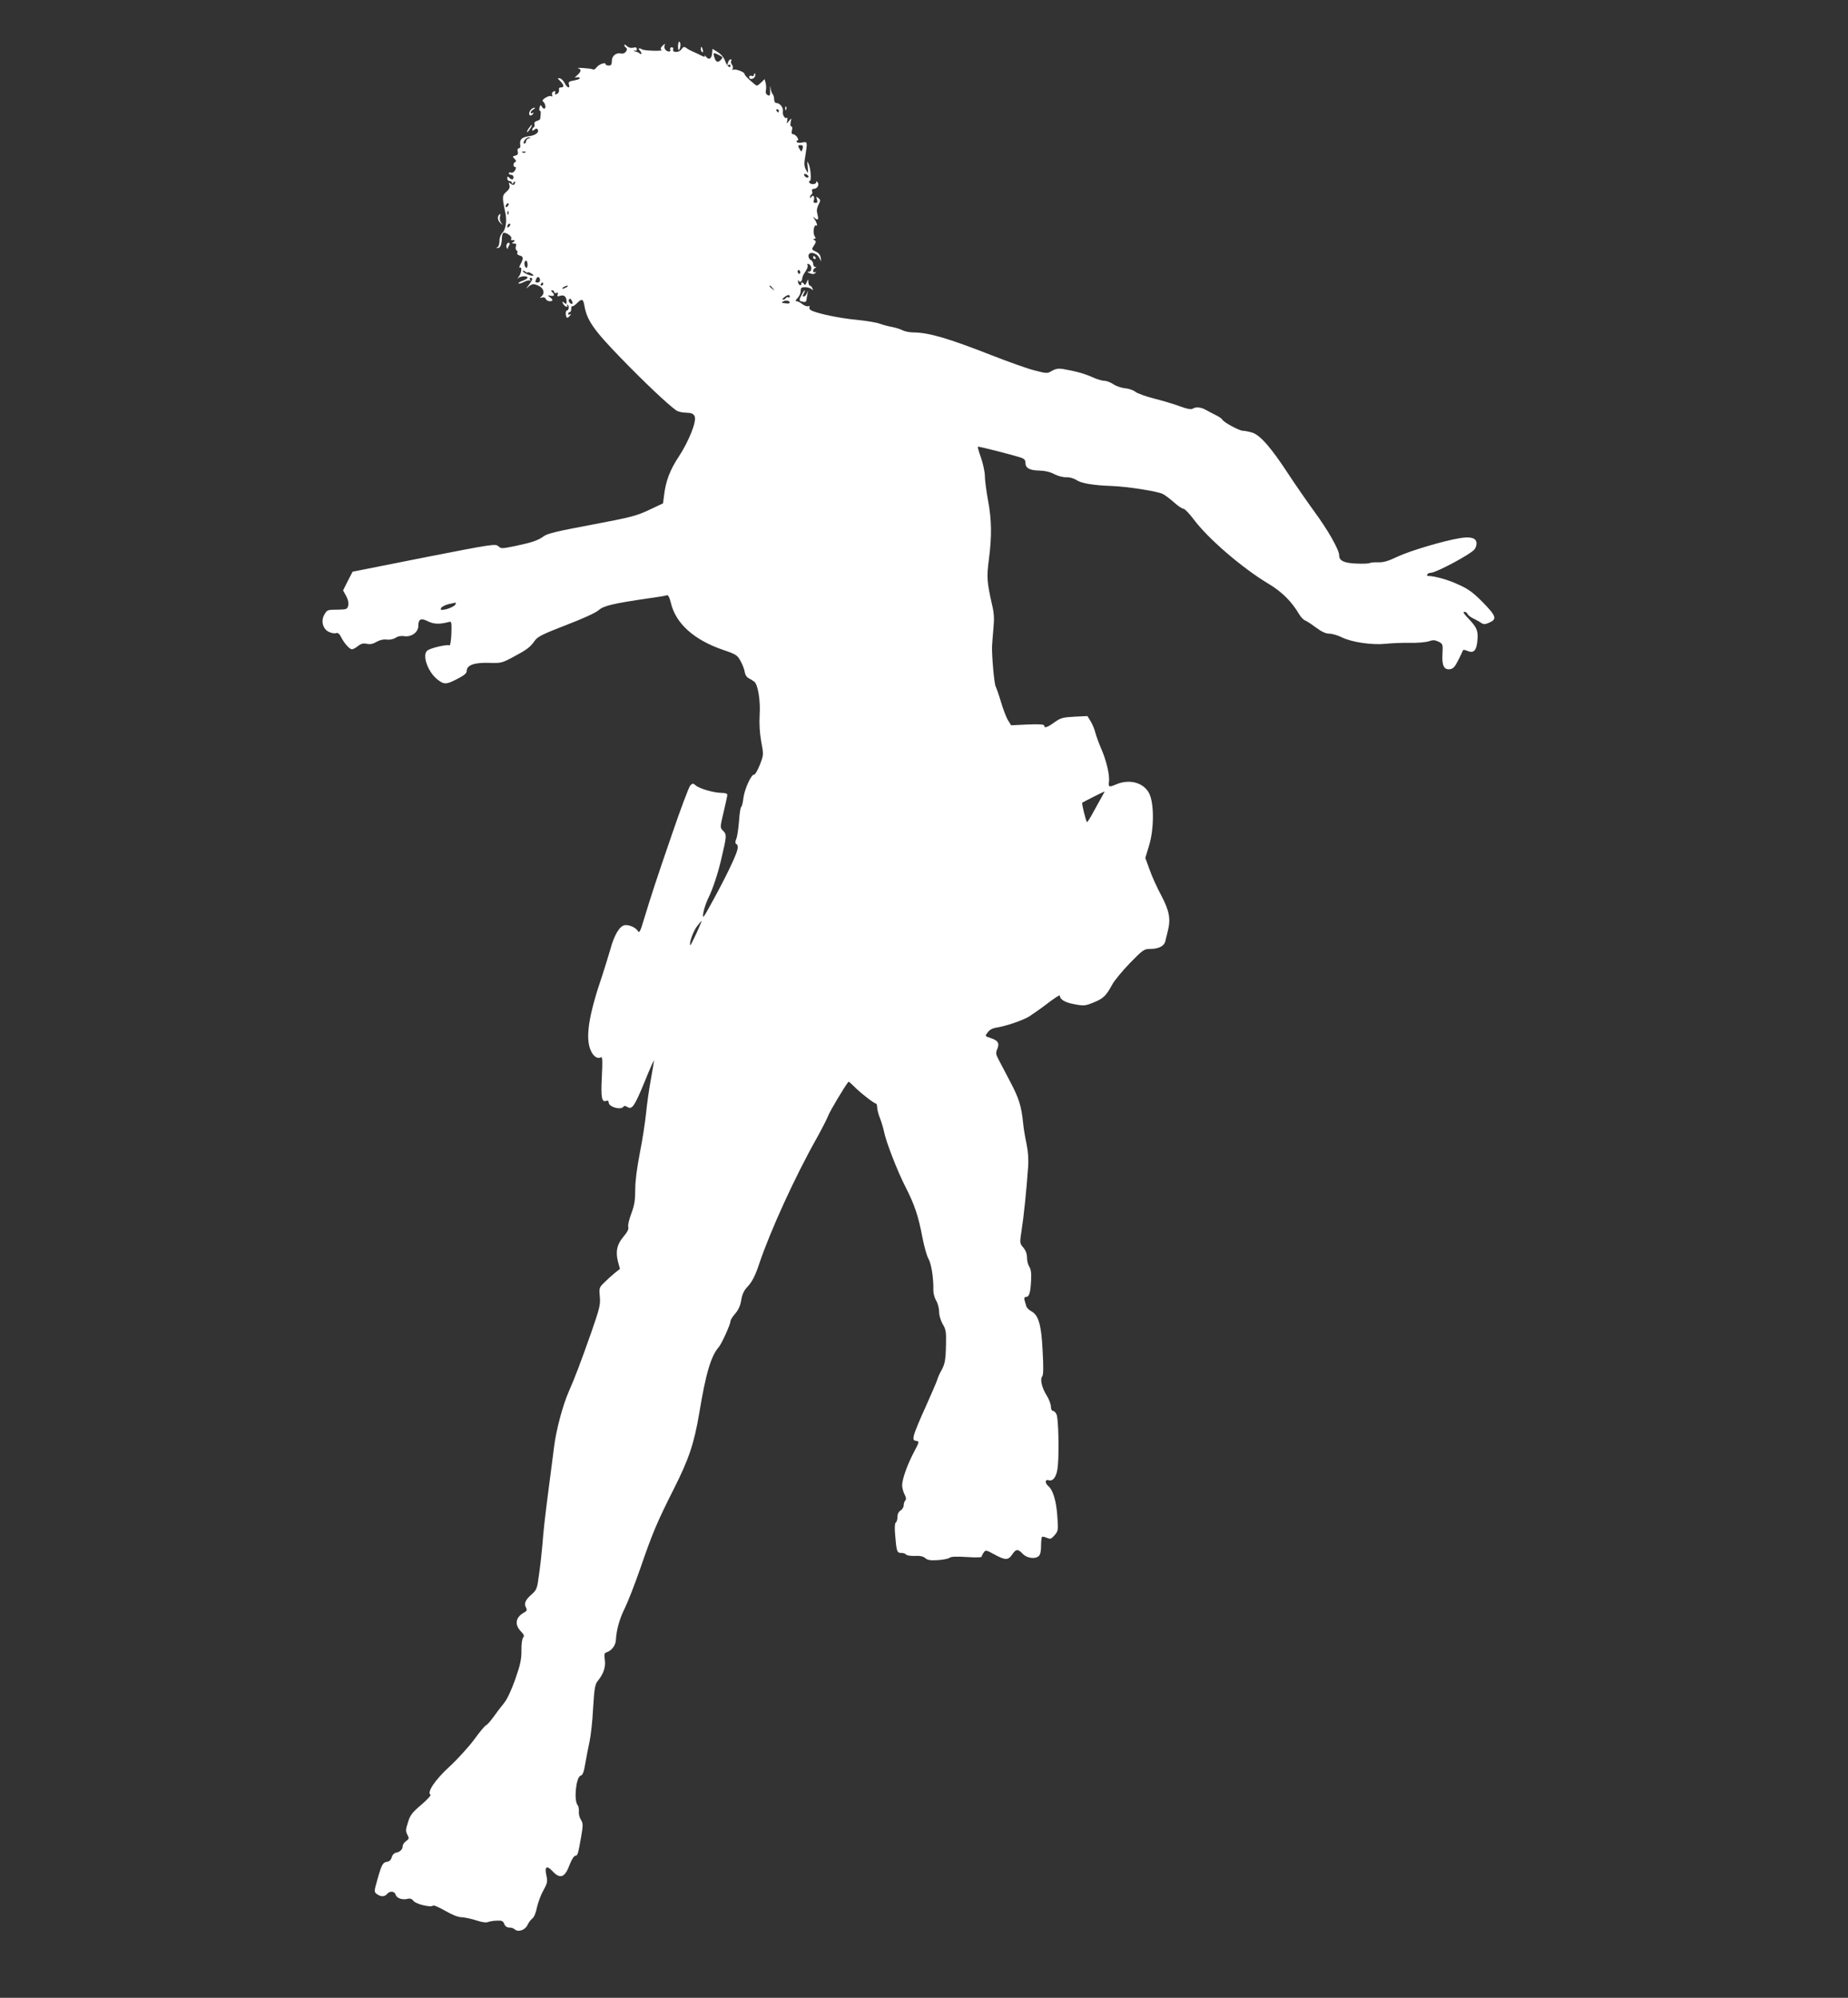 <?xml version="1.0" standalone="no"?>
<!DOCTYPE svg PUBLIC "-//W3C//DTD SVG 20010904//EN"
 "http://www.w3.org/TR/2001/REC-SVG-20010904/DTD/svg10.dtd">
<svg version="1.0" xmlns="http://www.w3.org/2000/svg"
 width="1184pt" height="1280pt" viewBox="0 0 1184 1280"
 preserveAspectRatio="xMidYMid meet">
<rect x="0" y="0" width="1184" height="1280" fill="#333333" stroke="none"/>
<g transform="translate(0,1280) scale(0.1,-0.1)"
fill="#ffffff" stroke="none">
<path d="M4344 12504 c0 -21 3 -30 8 -22 10 16 10 45 1 51 -5 3 -8 -10 -9 -29z"/>
<path d="M4000 12511 c0 -5 5 -13 10 -16 18 -11 -7 -44 -29 -38 -32 8 -61 -14
-61 -47 0 -23 -4 -30 -20 -30 -11 0 -20 4 -20 9 0 15 -44 -1 -58 -21 -7 -10
-18 -16 -23 -13 -5 4 -33 7 -61 9 -29 2 -45 1 -35 -1 23 -6 22 -21 -5 -45 -17
-14 -18 -18 -6 -14 10 3 20 1 23 -4 3 -4 -13 -11 -35 -15 -34 -6 -40 -10 -35
-26 10 -29 -12 -23 -27 8 -7 15 -21 29 -31 31 -17 3 -17 2 2 -17 25 -25 27
-41 6 -41 -8 0 -14 -3 -14 -7 3 -19 -2 -31 -15 -36 -10 -4 -13 -1 -9 9 4 10 0
12 -10 8 -9 -3 -13 -12 -10 -21 4 -11 2 -14 -5 -9 -14 8 -67 -24 -54 -33 14
-10 22 -40 12 -46 -5 -3 -13 2 -18 11 -8 14 -10 14 -15 -5 -3 -11 -2 -21 2
-21 7 0 7 -10 2 -52 -1 -4 -10 -10 -22 -13 -12 -4 -18 -12 -15 -21 3 -7 1 -16
-4 -19 -6 -4 -10 -11 -10 -17 0 -7 5 -6 14 1 10 9 16 9 21 1 11 -18 -13 -37
-57 -43 -45 -6 -60 -21 -55 -54 3 -14 -1 -23 -8 -23 -8 0 -11 -8 -8 -21 4 -15
0 -22 -15 -26 -20 -5 -20 -6 -5 -21 10 -11 12 -17 4 -20 -14 -5 -15 -32 -1
-32 7 0 7 -7 0 -21 -7 -12 -18 -18 -26 -15 -8 3 -14 1 -14 -4 0 -6 7 -10 15
-10 8 0 15 -7 15 -15 0 -18 -12 -19 -28 -3 -9 9 -12 8 -12 -5 0 -9 7 -17 15
-17 8 0 15 -6 15 -12 0 -9 4 -8 10 2 5 8 10 10 10 4 0 -19 -13 -24 -28 -11
-13 10 -14 9 -8 -9 4 -15 -1 -27 -20 -43 -27 -24 -28 -31 -7 -131 12 -53 4
-109 -17 -130 -12 -12 -20 -33 -20 -54 0 -19 -6 -37 -12 -39 -10 -4 -10 -6 -1
-6 17 -1 26 17 28 55 0 19 4 37 8 40 11 11 58 -18 53 -33 -3 -7 -2 -12 2 -12
19 3 25 -2 12 -11 -13 -8 -12 -10 3 -10 14 0 17 -5 12 -19 -3 -11 -1 -22 5
-26 6 -3 8 -11 4 -16 -3 -6 3 -13 15 -16 25 -6 26 -18 6 -56 -8 -15 -10 -25
-5 -22 17 10 11 -37 -7 -59 -10 -12 -11 -15 -3 -8 16 14 60 16 60 3 0 -5 -14
-14 -32 -20 -17 -6 -29 -14 -26 -17 4 -3 19 1 36 10 16 8 33 12 37 8 5 -4 5
-1 1 6 -4 6 -2 12 3 12 17 0 13 -15 -11 -46 -20 -26 -20 -27 -2 -11 24 20 32
21 67 5 30 -15 39 -47 17 -66 -13 -12 -13 -13 3 -8 11 3 20 0 23 -9 4 -8 15
-15 25 -15 24 0 24 9 2 26 -17 12 -16 13 5 9 24 -4 28 5 10 23 -9 9 -9 12 0
12 7 0 12 -5 12 -11 0 -6 7 -9 14 -6 11 4 13 1 9 -10 -5 -12 -1 -14 17 -8 25
8 40 -7 40 -39 0 -15 -3 -16 -15 -6 -13 11 -14 10 -9 -3 3 -8 12 -18 20 -21
10 -4 12 -2 8 6 -4 7 -3 8 4 4 11 -7 6 -36 -7 -36 -9 0 -8 -37 1 -45 3 -3 11
2 19 12 9 11 10 14 2 9 -7 -4 -13 -2 -13 3 0 6 5 11 10 11 6 0 10 10 10 22 0
12 3 19 6 16 3 -3 16 5 29 18 33 33 41 30 49 -13 15 -93 59 -157 233 -336 150
-155 300 -297 355 -336 10 -8 39 -15 63 -15 34 -1 47 -6 55 -22 16 -29 -35
-159 -102 -261 -55 -83 -82 -154 -93 -243 l-7 -55 -91 -43 c-81 -38 -118 -47
-366 -94 -214 -40 -283 -56 -306 -73 -38 -28 -77 -41 -187 -64 -83 -17 -87
-17 -105 -1 -17 17 -38 14 -476 -72 l-458 -91 -31 -60 -30 -60 20 -36 c12 -23
17 -45 13 -61 -6 -23 -12 -25 -61 -26 -74 -1 -73 0 -92 -32 -24 -41 -9 -95 32
-112 16 -7 36 -10 45 -6 10 3 20 -5 31 -27 20 -40 54 -77 69 -77 7 0 24 9 39
21 19 15 34 19 56 14 22 -5 40 -1 63 13 22 12 44 17 65 14 19 -2 41 2 56 11
15 11 36 14 57 11 44 -7 89 25 89 65 0 45 17 53 62 30 38 -19 77 -20 138 -3
13 3 14 -9 12 -76 -2 -44 -7 -78 -12 -75 -14 8 -124 -17 -143 -34 -34 -29 5
-138 66 -185 43 -33 55 -33 127 4 43 22 60 36 60 50 0 38 46 55 139 53 81 -3
87 -1 160 38 88 47 108 62 138 105 18 25 52 42 200 99 107 41 190 79 208 95
32 29 92 43 318 76 59 8 113 17 120 20 8 3 17 -14 25 -48 31 -133 148 -238
335 -302 85 -29 92 -34 113 -74 13 -23 24 -55 26 -70 2 -15 12 -31 24 -37 12
-6 28 -16 37 -23 24 -20 40 -123 34 -214 -3 -55 0 -112 10 -169 16 -85 16 -85
-9 -150 -14 -35 -30 -63 -36 -62 -18 4 -62 -93 -69 -150 -3 -29 -10 -54 -14
-57 -5 -3 -11 -44 -14 -90 -4 -47 -11 -98 -17 -113 -9 -22 -8 -31 1 -36 8 -5
10 -18 5 -37 -9 -39 -78 -182 -159 -329 -60 -110 -65 -116 -59 -75 4 25 19 70
34 100 26 52 60 154 81 245 36 152 36 158 10 184 -18 18 -18 21 5 117 13 55
24 105 24 112 0 7 -14 12 -38 12 -48 0 -141 27 -165 48 -16 14 -19 14 -34 0
-9 -9 -63 -153 -120 -320 -101 -294 -126 -370 -180 -547 -19 -65 -27 -81 -35
-68 -12 23 -58 44 -86 39 -32 -5 -67 -63 -91 -153 -12 -41 -35 -115 -51 -165
-90 -263 -112 -408 -73 -489 17 -36 44 -52 64 -39 9 5 10 -25 5 -125 -7 -136
-1 -166 30 -154 8 3 14 -1 14 -11 0 -29 80 -51 95 -26 4 6 13 5 25 -3 30 -18
45 4 111 164 32 79 58 139 59 133 0 -6 -9 -60 -20 -120 -11 -60 -25 -158 -31
-219 -6 -60 -24 -175 -40 -255 -18 -93 -29 -176 -29 -231 0 -68 -5 -101 -25
-154 -14 -37 -23 -76 -20 -86 5 -13 -5 -32 -29 -61 -43 -50 -53 -95 -37 -160
l13 -48 -34 -27 c-18 -15 -48 -42 -67 -61 -32 -31 -33 -35 -28 -90 5 -51 -1
-74 -54 -227 -70 -199 -108 -298 -144 -379 -39 -88 -82 -249 -95 -356 -7 -52
-20 -160 -31 -240 -29 -222 -37 -297 -44 -390 -4 -47 -13 -130 -21 -185 -12
-93 -15 -101 -47 -130 -41 -35 -51 -59 -37 -85 8 -15 6 -21 -9 -30 -57 -30
-67 -77 -24 -122 21 -22 24 -30 14 -41 -6 -8 -11 -44 -10 -83 0 -57 -7 -90
-40 -184 -26 -73 -52 -129 -74 -155 -18 -22 -48 -61 -66 -87 -19 -26 -39 -49
-47 -52 -7 -3 -42 -44 -77 -93 -36 -48 -107 -126 -158 -173 -91 -83 -145 -164
-121 -179 6 -3 -21 -32 -58 -64 -59 -50 -72 -66 -86 -113 -15 -46 -16 -57 -4
-79 12 -23 12 -27 -8 -41 -12 -8 -22 -23 -22 -33 0 -21 -17 -37 -45 -42 -11
-3 -22 -15 -25 -29 -4 -15 -14 -26 -27 -28 -30 -4 -37 -16 -64 -111 -23 -81
-23 -83 -4 -97 25 -18 49 -18 65 1 18 21 48 19 55 -5 7 -23 44 -35 78 -26 15
4 27 -1 37 -14 16 -21 116 -44 125 -29 3 4 37 -11 76 -33 45 -26 83 -42 107
-42 20 -1 62 -10 93 -20 35 -12 64 -16 75 -11 11 4 36 9 57 9 32 2 40 -2 48
-21 5 -15 17 -23 32 -23 13 0 28 -5 34 -11 21 -21 67 -6 82 26 8 17 22 36 32
43 10 7 23 37 29 70 7 31 25 81 41 109 26 47 28 57 20 95 -13 58 1 69 38 30
50 -54 80 -43 111 41 12 32 28 57 36 57 15 0 18 10 38 125 12 71 12 83 -2 105
-9 14 -15 38 -13 53 1 15 -2 34 -8 41 -26 31 -10 181 19 189 13 3 21 23 30 78
7 41 19 103 27 139 8 36 19 132 23 215 8 128 12 153 30 175 37 46 52 90 45
136 -5 36 -3 43 13 48 31 10 57 45 58 79 4 67 24 137 58 205 19 39 63 151 97
249 78 227 108 299 216 513 97 192 130 291 163 485 42 256 76 369 126 425 18
21 74 145 74 164 0 9 14 31 31 50 20 24 33 51 38 86 6 36 17 61 38 83 32 34
52 73 78 152 71 210 229 557 368 803 31 56 65 122 74 145 12 31 104 185 129
216 2 2 18 -12 36 -30 41 -42 128 -109 139 -109 5 0 9 -11 9 -25 0 -13 8 -46
19 -72 10 -26 21 -64 25 -84 11 -59 83 -247 136 -351 60 -117 84 -189 110
-327 11 -57 28 -118 39 -137 18 -31 33 -124 31 -203 0 -19 8 -48 19 -66 10
-17 18 -49 18 -71 0 -23 10 -55 23 -78 20 -33 23 -50 21 -129 -2 -103 -7 -128
-32 -172 -9 -16 -20 -41 -24 -55 -4 -14 -38 -92 -75 -175 -38 -82 -71 -164
-75 -182 -5 -27 -3 -32 15 -35 21 -3 21 -5 -15 -73 -43 -82 -75 -173 -75 -212
0 -15 7 -41 15 -57 11 -20 12 -33 5 -40 -5 -5 -10 -19 -10 -31 0 -11 -9 -26
-20 -33 -13 -8 -20 -23 -20 -41 0 -17 -5 -33 -11 -36 -6 -4 -8 -33 -4 -78 9
-109 12 -117 40 -117 13 0 27 -5 30 -10 4 -6 29 -10 56 -9 34 2 54 -3 67 -14
14 -13 33 -16 80 -13 34 2 68 9 76 15 9 8 44 9 110 5 59 -4 96 -3 96 3 0 5 6
17 13 26 11 17 16 16 67 -12 69 -38 90 -39 115 -1 24 36 37 37 67 5 26 -28 78
-36 102 -16 11 9 16 30 16 66 0 28 3 54 6 58 3 3 17 0 31 -6 23 -10 28 -8 50
17 23 27 24 32 17 125 -7 97 -28 165 -58 190 -22 19 -21 44 2 37 31 -10 55 27
60 97 8 93 3 294 -8 322 -5 14 -16 25 -23 25 -8 0 -14 11 -14 28 0 15 -12 47
-27 71 -31 49 -44 105 -28 123 7 9 8 63 2 163 -8 167 -26 229 -73 254 -15 8
-29 22 -32 33 -3 10 -8 27 -11 38 -3 13 -1 20 9 20 21 0 29 26 33 104 3 49 -1
74 -11 89 -8 12 -15 38 -15 58 0 25 -8 47 -24 66 -23 27 -23 29 -11 108 13 80
32 260 42 406 4 52 0 101 -10 150 -9 41 -19 101 -22 134 -11 109 -27 159 -83
265 -30 58 -64 122 -75 143 -17 32 -18 42 -7 67 15 37 4 54 -46 70 -34 11 -34
12 -16 35 10 15 31 27 52 30 64 10 174 47 215 73 22 14 75 51 118 84 42 32 77
55 77 50 0 -25 32 -45 92 -56 63 -12 70 -11 125 11 62 25 80 43 118 113 13 25
64 87 113 138 84 86 92 92 131 92 54 0 90 18 97 49 3 14 10 42 15 61 21 81 12
132 -40 231 -28 52 -62 127 -76 168 l-27 74 23 76 c34 108 34 276 1 339 -36
68 -125 92 -209 57 -49 -21 -52 -19 -48 17 6 42 -18 141 -51 214 -14 33 -30
77 -36 99 -5 22 -19 55 -30 73 l-21 34 -83 -4 c-74 -4 -89 -8 -128 -36 -46
-33 -66 -40 -66 -21 0 8 -32 10 -106 7 l-106 -5 -19 31 c-11 17 -31 69 -45
116 -14 47 -30 93 -35 102 -9 18 -25 193 -23 258 1 19 5 71 9 115 6 62 4 98
-10 155 -32 143 -34 174 -19 287 19 148 18 250 -6 379 -11 60 -20 129 -20 154
0 25 -11 77 -24 115 -14 39 -23 71 -21 73 3 3 206 -48 273 -69 24 -8 32 -16
32 -34 0 -34 26 -49 89 -50 36 -1 70 -9 96 -23 23 -12 56 -21 77 -20 21 1 49
-7 65 -18 31 -21 109 -34 228 -38 101 -4 292 -34 325 -51 14 -7 46 -31 72 -54
25 -23 53 -41 61 -41 8 0 37 -31 66 -69 89 -120 309 -310 476 -410 89 -53 151
-115 200 -199 11 -17 27 -34 36 -37 9 -3 40 -23 69 -45 38 -28 64 -40 87 -40
19 0 55 -11 81 -24 63 -31 193 -50 279 -41 38 4 108 7 156 6 49 -1 103 4 121
10 26 9 38 9 62 -2 28 -14 29 -17 26 -76 -5 -76 9 -105 46 -101 21 2 33 14 54
56 15 29 28 57 30 63 2 7 13 6 31 -2 39 -17 58 4 63 70 5 61 -4 81 -59 139
-28 28 -36 42 -25 42 9 0 18 -7 21 -15 4 -8 21 -21 39 -29 18 -9 40 -21 49
-28 13 -9 24 -9 47 1 55 23 50 42 -35 129 -63 64 -93 87 -158 116 -65 31 -154
56 -198 56 -5 0 -5 5 -2 10 3 6 13 10 22 10 33 0 255 118 280 150 7 8 13 25
13 38 0 34 -35 46 -106 34 -105 -17 -320 -81 -401 -119 -58 -28 -89 -37 -123
-36 -24 1 -49 -1 -55 -5 -5 -3 -44 -5 -85 -3 -79 3 -110 18 -110 53 0 35 -72
162 -159 280 -47 65 -122 173 -166 240 -110 169 -182 251 -232 266 -22 7 -50
12 -61 12 -22 0 -125 56 -130 71 -2 5 -20 18 -40 28 -21 10 -50 26 -67 35 -33
18 -63 20 -84 7 -10 -6 -37 -1 -80 15 -36 14 -111 36 -166 50 -55 14 -109 34
-120 43 -11 10 -41 21 -67 23 -25 3 -60 15 -76 27 -17 11 -42 21 -57 21 -14 0
-50 11 -78 24 -49 22 -102 37 -189 52 -26 4 -45 1 -68 -12 -30 -18 -33 -18
-113 3 -45 11 -167 55 -272 96 -283 111 -404 146 -503 147 -24 0 -55 6 -70 14
-15 8 -46 17 -67 21 -22 4 -57 13 -79 21 -21 8 -89 19 -150 25 -107 10 -250
40 -288 60 -10 6 -16 15 -12 21 4 6 1 9 -7 6 -8 -3 -25 3 -38 13 -13 11 -30
19 -37 19 -10 0 -8 6 6 20 11 11 20 31 20 45 0 21 5 25 28 25 15 0 34 -6 41
-12 10 -11 11 -10 6 5 -4 9 -11 17 -16 17 -5 0 -9 10 -10 23 0 21 -1 21 -11
-3 -6 -15 -12 -20 -15 -12 -3 6 -9 12 -14 12 -6 0 -8 -4 -5 -8 3 -5 -1 -9 -7
-9 -7 0 -13 10 -14 21 -1 12 1 15 4 8 6 -16 23 -5 23 15 0 8 9 28 21 44 11 16
17 34 13 40 -4 7 -1 10 7 7 22 -7 24 -48 2 -49 -14 0 -12 -3 6 -10 17 -7 28
-6 35 2 8 9 8 10 -1 5 -8 -4 -13 -1 -13 8 0 8 6 17 13 19 10 4 10 6 0 6 -7 1
-13 10 -13 20 0 10 -7 21 -15 25 -8 3 -15 15 -15 26 0 31 50 23 68 -10 l13
-25 -3 25 c-2 16 -13 30 -31 38 -28 13 -28 14 -12 39 14 21 15 27 4 34 -11 7
-11 9 -1 9 9 0 10 4 1 18 -13 21 -4 76 11 67 11 -7 2 23 -14 45 -10 13 -9 13
7 1 16 -13 22 -8 17 14 -1 6 -4 18 -6 29 -2 10 3 31 11 46 13 25 13 30 -2 41
-14 12 -15 11 -9 -9 6 -17 3 -22 -9 -22 -12 0 -15 5 -11 16 8 22 -4 40 -15 23
-6 -10 -9 -10 -9 -2 0 6 4 14 10 18 5 3 7 12 3 20 -3 9 1 15 10 15 22 0 37 23
27 40 -7 10 -10 11 -10 3 0 -15 -36 -17 -45 -3 -3 6 -2 10 3 10 12 0 7 79 -7
110 -10 22 -10 20 -6 -20 4 -45 4 -45 -11 -18 -12 23 -13 40 -4 90 14 91 14
91 -20 85 -16 -4 -32 -2 -35 3 -3 6 -1 10 4 10 7 0 7 7 -1 20 -7 11 -19 20
-26 20 -10 0 -12 7 -8 25 4 15 2 25 -4 25 -6 0 -8 11 -4 28 6 26 6 27 -11 7
-16 -20 -16 -20 -11 3 2 13 2 21 -1 18 -12 -12 -31 16 -27 39 4 25 -18 55 -42
55 -8 0 -14 10 -14 23 0 13 -4 27 -9 33 -5 5 -12 23 -14 39 -3 20 -4 16 -3
-12 1 -35 -1 -40 -16 -32 -10 5 -14 16 -11 29 3 11 2 32 -1 46 l-7 27 -24 -23
c-25 -23 -25 -23 -47 -4 -39 32 -58 53 -58 61 0 12 -61 34 -73 26 -6 -3 -7 -1
-3 6 4 6 2 18 -4 26 -6 8 -9 19 -5 25 3 5 2 10 -3 10 -6 0 -13 -7 -16 -16 -8
-22 -8 -26 4 -19 6 3 10 1 10 -5 0 -23 -23 -3 -34 29 -7 21 -25 43 -46 56
l-35 22 -2 -24 c-2 -38 -20 -51 -39 -27 -8 10 -13 13 -9 7 4 -9 -2 -9 -22 1
-15 8 -39 19 -53 25 -14 6 -33 16 -42 23 -15 11 -20 9 -33 -9 -16 -22 -60 -21
-52 2 3 6 -1 12 -9 12 -8 0 -13 -6 -10 -14 3 -7 0 -13 -7 -13 -20 0 -36 21
-29 39 5 13 3 13 -13 -2 -14 -14 -15 -21 -6 -27 7 -4 -17 -6 -54 -5 -36 1 -69
5 -72 9 -3 3 -11 6 -17 6 -6 0 -5 -5 2 -12 16 -16 15 -33 0 -20 -7 6 -17 10
-21 10 -5 0 -12 4 -15 8 -4 4 -1 4 6 0 7 -4 12 -1 12 9 0 11 -6 14 -24 9 -15
-3 -29 1 -40 11 -9 9 -16 12 -16 6z m603 -62 c31 -16 31 -16 13 -35 -19 -18
-30 -12 -41 24 -7 25 -3 27 28 11z m387 -359 c0 -5 -2 -10 -4 -10 -3 0 -8 5
-11 10 -3 6 -1 10 4 10 6 0 11 -4 11 -10z m-1602 -177 c-10 -2 -18 -11 -18
-19 0 -8 -5 -14 -10 -14 -7 0 -7 6 0 20 6 11 18 19 28 19 16 -1 16 -2 0 -6z
m1755 -63 c-3 -11 -7 -20 -9 -20 -2 0 -8 9 -14 20 -9 17 -8 20 9 20 14 0 18
-5 14 -20z m-1776 -26 c-3 -3 -12 -4 -19 -1 -8 3 -5 6 6 6 11 1 17 -2 13 -5z
m1813 -156 c0 -13 -23 -5 -28 10 -2 7 2 10 12 6 9 -3 16 -11 16 -16z m-1928
-190 c-7 -7 -12 -8 -12 -2 0 14 12 26 19 19 2 -3 -1 -11 -7 -17z m5 -50 c-3
-8 -6 -5 -6 6 -1 11 2 17 5 13 3 -3 4 -12 1 -19z m5 -80 c-7 -7 -12 -8 -12 -2
0 14 12 26 19 19 2 -3 -1 -11 -7 -17z m118 -244 c0 -14 -4 -23 -10 -19 -5 3
-10 15 -10 26 0 10 5 19 10 19 6 0 10 -12 10 -26z m0 -50 c0 4 9 2 21 -4 11
-7 19 -14 16 -16 -7 -7 -67 18 -67 28 0 6 6 5 15 -2 8 -7 15 -9 15 -6z m1747
1 c0 -8 -4 -12 -9 -9 -4 3 -8 9 -8 15 0 5 4 9 8 9 5 0 9 -7 9 -15z m-1667 -51
c0 -8 -7 -14 -15 -14 -17 0 -18 2 -9 24 7 18 24 12 24 -10z m20 -24 c0 -5 -5
-10 -11 -10 -5 0 -7 5 -4 10 3 6 8 10 11 10 2 0 4 -4 4 -10z m150 -20 c-8 -5
-19 -10 -25 -10 -5 0 -3 5 5 10 8 5 20 10 25 10 6 0 3 -5 -5 -10z m1321 -7
c13 -16 12 -17 -3 -4 -17 13 -22 21 -14 21 2 0 10 -8 17 -17z m109 -54 c0 -5
-4 -8 -9 -4 -5 3 -12 1 -16 -5 -3 -5 -12 -10 -18 -10 -7 0 -3 7 7 15 23 18 36
19 36 4z m-1392 -44 c-9 -9 -30 14 -23 25 6 9 10 8 17 -4 6 -10 8 -19 6 -21z
m1392 6 c0 -4 -10 -7 -22 -5 -34 4 -34 4 -19 13 15 10 41 4 41 -8z m-2140
-1929 c0 -11 -32 -29 -68 -37 -26 -5 -31 -4 -26 9 3 8 25 19 47 25 23 5 43 9
45 10 1 1 2 -2 2 -7z m4141 -1234 c-10 -18 -35 -64 -56 -101 -20 -38 -39 -67
-41 -64 -7 7 -35 120 -30 124 3 3 133 69 143 72 1 1 -6 -14 -16 -31z m-2599
-878 c-20 -43 -38 -78 -39 -76 -10 10 18 89 42 120 15 20 29 36 30 36 2 0 -13
-36 -33 -80z"/>
<path d="M4490 12486 c0 -8 4 -17 9 -20 5 -4 7 3 4 14 -6 23 -13 26 -13 6z"/>
<path d="M4830 12319 c0 -6 -7 -9 -15 -5 -9 3 -15 0 -15 -8 0 -20 34 -13 38 7
2 10 1 17 -2 17 -3 0 -6 -5 -6 -11z"/>
<path d="M5031 12104 c0 -11 3 -14 6 -6 3 7 2 16 -1 19 -3 4 -6 -2 -5 -13z"/>
<path d="M3402 12098 c-14 -14 -16 -38 -3 -38 6 0 13 5 17 12 4 7 3 8 -4 4 -7
-4 -12 -3 -12 3 0 5 8 15 18 20 9 6 12 11 7 11 -6 0 -16 -5 -23 -12z"/>
<path d="M3385 11974 c-9 -15 -12 -23 -6 -20 11 7 35 46 28 46 -3 0 -12 -12
-22 -26z"/>
<path d="M3197 11423 c-13 -12 -7 -40 11 -54 15 -13 16 -12 3 3 -7 10 -11 27
-8 38 5 21 4 24 -6 13z"/>
<path d="M3246 11233 c-4 -9 -2 -20 4 -25 5 -4 8 -5 5 -2 -3 4 0 13 6 20 6 7
6 14 1 18 -6 3 -13 -2 -16 -11z"/>
<path d="M5210 11150 c0 -5 5 -10 11 -10 5 0 7 5 4 10 -3 6 -8 10 -11 10 -2 0
-4 -4 -4 -10z"/>
<path d="M5135 10909 c-18 -34 -17 -38 12 -43 12 -3 19 2 20 12 1 10 4 28 7
42 6 24 6 24 -3 3 -6 -13 -15 -23 -21 -23 -8 0 -8 6 0 20 6 11 8 20 6 20 -3 0
-13 -14 -21 -31z"/>
</g>
</svg>
